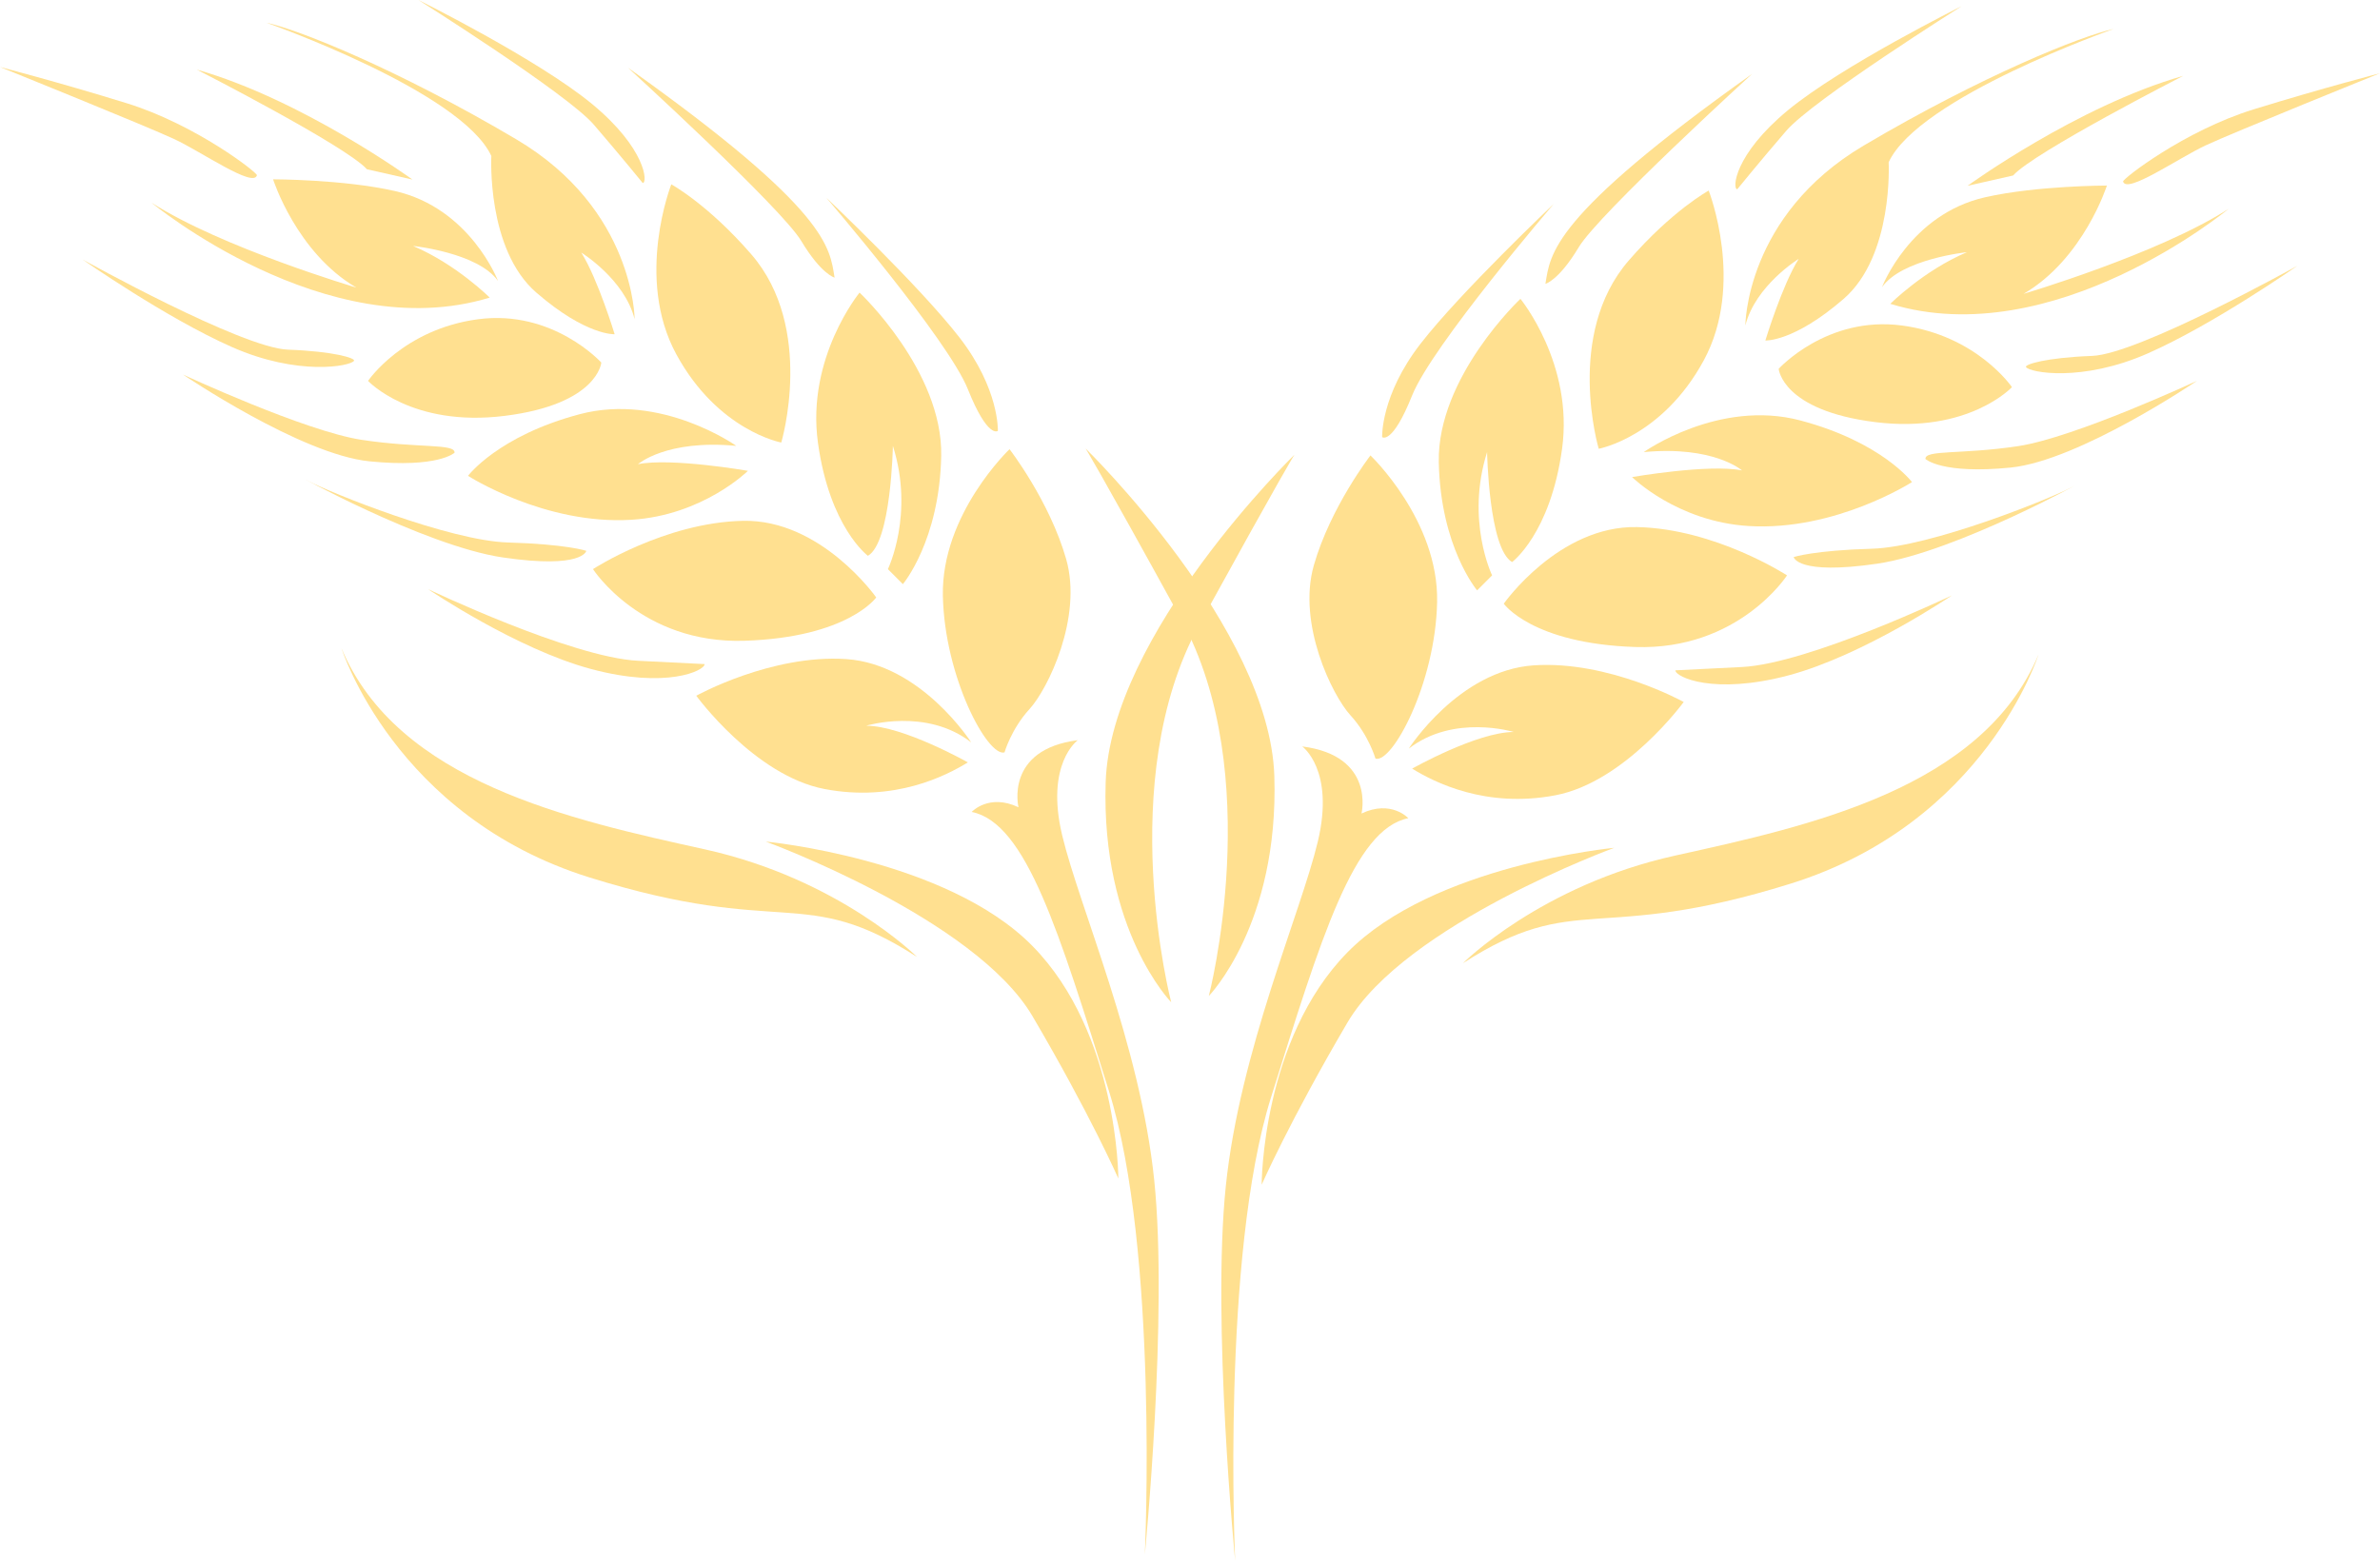 <?xml version="1.0" encoding="utf-8"?>
<!-- Generator: Adobe Illustrator 15.0.2, SVG Export Plug-In . SVG Version: 6.00 Build 0)  -->
<!DOCTYPE svg PUBLIC "-//W3C//DTD SVG 1.1//EN" "http://www.w3.org/Graphics/SVG/1.1/DTD/svg11.dtd">
<svg version="1.1" id="Ebene_1" xmlns="http://www.w3.org/2000/svg" xmlns:xlink="http://www.w3.org/1999/xlink" x="0px" y="0px"
	 width="190.701px" height="125.069px" viewBox="0 0 190.701 125.069" enable-background="new 0 0 190.701 125.069"
	 xml:space="preserve">
<path fill="#FFE090" d="M93.843,80.32c0,0-4.625-17.751,2.25-30.25c6.874-12.5,7.624-13.625,7.624-13.625
	S88.968,50.82,88.593,62.695C88.218,74.569,93.843,80.32,93.843,80.32"/>
<path fill="#FFE090" d="M110.212,60.797c0,0-0.534-1.869-2.003-3.471s-4.271-7.342-2.938-12.015
	c1.336-4.673,4.539-8.812,4.539-8.812s5.473,5.207,5.341,11.749C115.018,54.789,111.547,61.198,110.212,60.797"/>
<path fill="#FFE090" d="M112.881,59.996c0,0,4.006-6.275,10.014-6.675c6.008-0.401,12.014,2.937,12.014,2.937
	s-4.671,6.408-10.278,7.476c-5.607,1.067-9.746-1.068-11.481-2.136c0,0,5.206-2.937,8.144-2.937
	C121.292,58.661,116.486,57.193,112.881,59.996"/>
<path fill="#FFE090" d="M120.491,48.381c0,0,4.406-6.273,10.681-6.141s12.016,3.871,12.016,3.871s-3.873,6.008-12.15,5.741
	C122.76,51.585,120.491,48.381,120.491,48.381"/>
<path fill="#FFE090" d="M134.242,53.721c0,0.534,3.07,2.002,9.079,0.4c6.007-1.602,13.083-6.408,13.083-6.408
	s-11.481,5.474-16.82,5.741C134.242,53.721,134.242,53.721,134.242,53.721"/>
<path fill="#FFE090" d="M128.101,35.965c0,0-2.732-9.161,2.403-15.086c3.471-4.005,6.407-5.606,6.407-5.606
	s2.938,7.476-0.399,13.617C133.174,35.03,128.101,35.965,128.101,35.965"/>
<path fill="#FFE090" d="M121.159,45.043c0,0,3.07-2.269,4.005-9.078c0.936-6.809-3.338-12.016-3.338-12.016
	s-6.674,6.274-6.541,13.084c0.135,6.809,3.071,10.28,3.071,10.28l1.201-1.202c0,0-2.136-4.406-0.401-9.879
	C119.156,36.232,119.291,43.975,121.159,45.043"/>
<path fill="#FFE090" d="M142.519,29.557c0,0,3.872-4.272,9.879-3.471c6.008,0.801,8.812,4.94,8.812,4.94s-3.472,3.738-10.948,2.803
	C142.785,32.896,142.519,29.557,142.519,29.557"/>
<path fill="#FFE090" d="M139.849,26.086c0,0,0-8.811,9.479-14.418c9.479-5.608,17.49-8.812,20.026-9.346
	c0,0-15.62,5.473-18.022,10.68c0,0,0.4,7.477-3.605,10.948c-4.005,3.471-6.274,3.337-6.274,3.337s1.335-4.406,2.67-6.542
	C144.122,20.745,140.651,22.882,139.849,26.086"/>
<path fill="#FFE090" d="M150.797,23.015c0,0,2.223-5.842,8.275-7.209c4.141-0.935,9.747-0.935,9.747-0.935s-1.869,5.874-6.676,8.678
	c0,0,10.814-3.204,16.421-6.809c0,0-14.017,11.615-27.101,7.61c0,0,2.67-2.67,6.142-4.14
	C157.606,20.211,152.399,20.746,150.797,23.015"/>
<path fill="#FFE090" d="M131.707,36.232c0,0,6.008-4.273,12.549-2.537c6.542,1.736,8.944,4.939,8.944,4.939
	s-6.134,3.945-13.083,3.522c-5.742-0.349-9.346-3.923-9.346-3.923s6.141-1.067,8.812-0.533
	C139.583,37.701,137.312,35.698,131.707,36.232"/>
<path fill="#FFE090" d="M110.746,35.031c0,0-0.133-3.338,3.07-7.476c3.204-4.139,10.682-11.215,10.682-11.215
	s-9.747,11.349-11.35,15.354C111.547,35.698,110.746,35.031,110.746,35.031"/>
<path fill="#FFE090" d="M123.83,22.748c0.4-2.403,0.4-5.34,16.555-16.822c0,0-12.283,11.215-13.885,13.885
	C124.897,22.481,123.83,22.748,123.83,22.748"/>
<path fill="#FFE090" d="M143.72,44.643c0,0,1.602-0.534,6.274-0.668c4.674-0.133,14.285-4.005,16.021-4.939
	c1.736-0.935-9.211,5.206-15.619,6.141S143.72,44.643,143.72,44.643"/>
<path fill="#FFE090" d="M139.202,15.165c-0.413,0-0.274-2.754,4.062-6.334S157.172,0.5,157.172,0.5s-11.911,7.505-14.046,9.983
	S139.202,15.165,139.202,15.165"/>
<path fill="#FFE090" d="M154.28,36.784c-0.068-0.757,2.893-0.344,7.437-1.033c4.544-0.688,14.319-5.232,14.319-5.232
	s-9.432,6.403-14.939,6.953C155.588,38.023,154.28,36.784,154.28,36.784"/>
<path fill="#FFE090" d="M162.336,29.417c0.288,0.436,4.475,1.239,9.775-1.102c5.301-2.341,11.98-7.022,11.98-7.022
	s-12.737,7.091-16.455,7.229C163.919,28.66,162.198,29.21,162.336,29.417"/>
<path fill="#FFE090" d="M170.115,14.545c-0.053-0.199,4.889-4.062,10.466-5.783c5.576-1.721,10.12-2.892,10.12-2.892
	s-11.772,4.751-13.977,5.784C174.521,12.686,170.39,15.578,170.115,14.545"/>
<path fill="#FFE090" d="M157.653,14.89c0,0,8.813-6.403,17.281-8.812c0,0-11.979,6.127-13.632,7.986L157.653,14.89"/>
<path fill="#FFE090" d="M104.343,59.82c0,0,2.625,1.875,1.249,7.625c-1.374,5.75-6.249,16.75-7.374,27.625s0.75,30,0.75,30
	s-1.125-24.375,2.874-37.125c4.001-12.75,6.626-21.5,11.001-22.375c0,0-1.375-1.5-3.75-0.375
	C109.093,65.195,110.218,60.57,104.343,59.82"/>
<path fill="#FFE090" d="M101.092,94.945c0,0,0.001-11.625,6.876-18.625c6.875-7.001,21.375-8.375,21.375-8.375
	s-16.75,6.125-21.375,14C103.342,89.82,101.092,94.945,101.092,94.945"/>
<path fill="#FFE090" d="M117.217,77.194c0,0,6.25-6.25,17.001-8.625c10.749-2.374,24.624-5.374,29.124-16.125
	c0,0-4.25,13.5-19.875,18.375C127.843,75.694,126.342,71.319,117.217,77.194"/>
<path fill="#FFE090" d="M96.858,79.819c0,0,4.625-17.75-2.25-30.25c-6.874-12.5-7.624-13.625-7.624-13.625
	s14.749,14.376,15.124,26.25C102.483,74.07,96.858,79.819,96.858,79.819"/>
<path fill="#FFE090" d="M80.489,60.296c0,0,0.534-1.869,2.003-3.471c1.468-1.602,4.272-7.342,2.937-12.015
	c-1.336-4.673-4.539-8.812-4.539-8.812s-5.474,5.207-5.341,11.749C75.683,54.288,79.154,60.697,80.489,60.296"/>
<path fill="#FFE090" d="M77.819,59.495c0,0-4.005-6.275-10.013-6.675c-6.008-0.401-12.016,2.937-12.016,2.937
	s4.673,6.408,10.28,7.476c5.608,1.068,9.746-1.068,11.482-2.136c0,0-5.207-2.937-8.144-2.937
	C69.408,58.16,74.214,56.692,77.819,59.495"/>
<path fill="#FFE090" d="M70.209,47.88c0,0-4.406-6.273-10.68-6.141c-6.275,0.133-12.016,3.871-12.016,3.871
	s3.872,6.008,12.149,5.741C67.94,51.084,70.209,47.88,70.209,47.88"/>
<path fill="#FFE090" d="M56.459,53.221c0,0.534-3.071,2.002-9.078,0.4c-6.008-1.602-13.084-6.408-13.084-6.408
	s11.482,5.474,16.822,5.741C56.459,53.221,56.459,53.221,56.459,53.221"/>
<path fill="#FFE090" d="M62.6,35.465c0,0,2.732-9.161-2.403-15.086c-3.471-4.005-6.408-5.606-6.408-5.606s-2.937,7.476,0.4,13.617
	C57.527,34.53,62.6,35.465,62.6,35.465"/>
<path fill="#FFE090" d="M69.542,44.543c0,0-3.071-2.27-4.005-9.078c-0.935-6.809,3.337-12.016,3.337-12.016
	s6.675,6.275,6.542,13.084c-0.133,6.809-3.071,10.28-3.071,10.28l-1.201-1.202c0,0,2.136-4.406,0.4-9.879
	C71.544,35.732,71.411,43.475,69.542,44.543"/>
<path fill="#FFE090" d="M48.181,29.056c0,0-3.872-4.271-9.879-3.471c-6.008,0.801-8.812,4.94-8.812,4.94s3.472,3.737,10.948,2.803
	C47.914,32.394,48.181,29.056,48.181,29.056"/>
<path fill="#FFE090" d="M50.851,25.585c0,0,0-8.811-9.479-14.418c-9.479-5.608-17.489-8.812-20.026-9.346
	c0,0,15.62,5.473,18.023,10.68c0,0-0.4,7.477,3.605,10.948c4.005,3.471,6.275,3.337,6.275,3.337s-1.335-4.406-2.67-6.542
	C46.579,20.244,50.05,22.381,50.851,25.585"/>
<path fill="#FFE090" d="M39.904,22.515c0,0-2.223-5.842-8.277-7.209c-4.139-0.935-9.746-0.935-9.746-0.935s1.869,5.874,6.675,8.678
	c0,0-10.813-3.204-16.421-6.809c0,0,14.019,11.615,27.102,7.61c0,0-2.671-2.67-6.142-4.14
	C33.095,19.711,38.302,20.246,39.904,22.515"/>
<path fill="#FFE090" d="M58.995,35.732c0,0-6.007-4.273-12.549-2.537c-6.542,1.736-8.945,4.939-8.945,4.939
	s6.133,3.945,13.083,3.522c5.741-0.349,9.346-3.923,9.346-3.923s-6.142-1.067-8.812-0.533
	C51.118,37.201,53.388,35.198,58.995,35.732"/>
<path fill="#FFE090" d="M79.955,34.53c0,0,0.133-3.338-3.07-7.476c-3.204-4.139-10.681-11.215-10.681-11.215
	s9.747,11.349,11.348,15.354C79.154,35.197,79.955,34.53,79.955,34.53"/>
<path fill="#FFE090" d="M66.872,22.248c-0.4-2.403-0.401-5.34-16.555-16.822c0,0,12.283,11.215,13.885,13.885
	C65.804,21.981,66.872,22.248,66.872,22.248"/>
<path fill="#FFE090" d="M46.98,44.143c0,0-1.602-0.534-6.275-0.668c-4.672-0.133-14.285-4.005-16.02-4.939
	c-1.736-0.935,9.212,5.206,15.62,6.141C46.713,45.612,46.98,44.143,46.98,44.143"/>
<path fill="#FFE090" d="M51.498,14.665c0.413,0,0.275-2.754-4.062-6.334S33.528,0,33.528,0s11.911,7.505,14.046,9.983
	C49.708,12.462,51.498,14.665,51.498,14.665"/>
<path fill="#FFE090" d="M36.421,36.283c0.069-0.757-2.892-0.344-7.436-1.033c-4.544-0.688-14.32-5.232-14.32-5.232
	s9.432,6.403,14.94,6.953C35.113,37.522,36.421,36.283,36.421,36.283"/>
<path fill="#FFE090" d="M28.365,28.916c-0.291,0.436-4.475,1.239-9.776-1.102c-5.302-2.34-11.98-7.022-11.98-7.022
	s12.737,7.091,16.455,7.229C26.782,28.159,28.503,28.709,28.365,28.916"/>
<path fill="#FFE090" d="M20.586,14.045c0.053-0.2-4.889-4.062-10.465-5.783C4.544,6.541,0,5.37,0,5.37s11.774,4.751,13.977,5.783
	C16.18,12.186,20.311,15.078,20.586,14.045"/>
<path fill="#FFE090" d="M33.048,14.39c0,0-8.812-6.403-17.281-8.813c0,0,11.979,6.128,13.632,7.987L33.048,14.39"/>
<path fill="#FFE090" d="M86.358,59.319c0,0-2.624,1.875-1.249,7.625c1.374,5.75,6.249,16.75,7.374,27.625s-0.75,30-0.75,30
	s1.125-24.375-2.874-37.125c-4.001-12.75-6.626-21.5-11.001-22.375c0,0,1.375-1.5,3.75-0.375
	C81.608,64.694,80.483,60.069,86.358,59.319"/>
<path fill="#FFE090" d="M89.609,94.444c0,0-0.001-11.625-6.875-18.625c-6.876-6.999-21.376-8.375-21.376-8.375
	s16.75,6.125,21.376,14C87.359,89.319,89.609,94.444,89.609,94.444"/>
<path fill="#FFE090" d="M73.483,76.694c0,0-6.25-6.25-17-8.625s-24.625-5.376-29.125-16.125c0,0,4.25,13.5,19.875,18.375
	S64.358,70.819,73.483,76.694"/>
<polyline fill="none" points="0,-0.001 0,112.959 190.702,112.959 190.702,-0.001 0,-0.001 "/>
<polyline fill="none" points="0,-0.001 191.25,-0.001 191.25,125.249 0,125.249 0,-0.001 "/>
<rect fill="none" width="190.701" height="125.069"/>
</svg>
